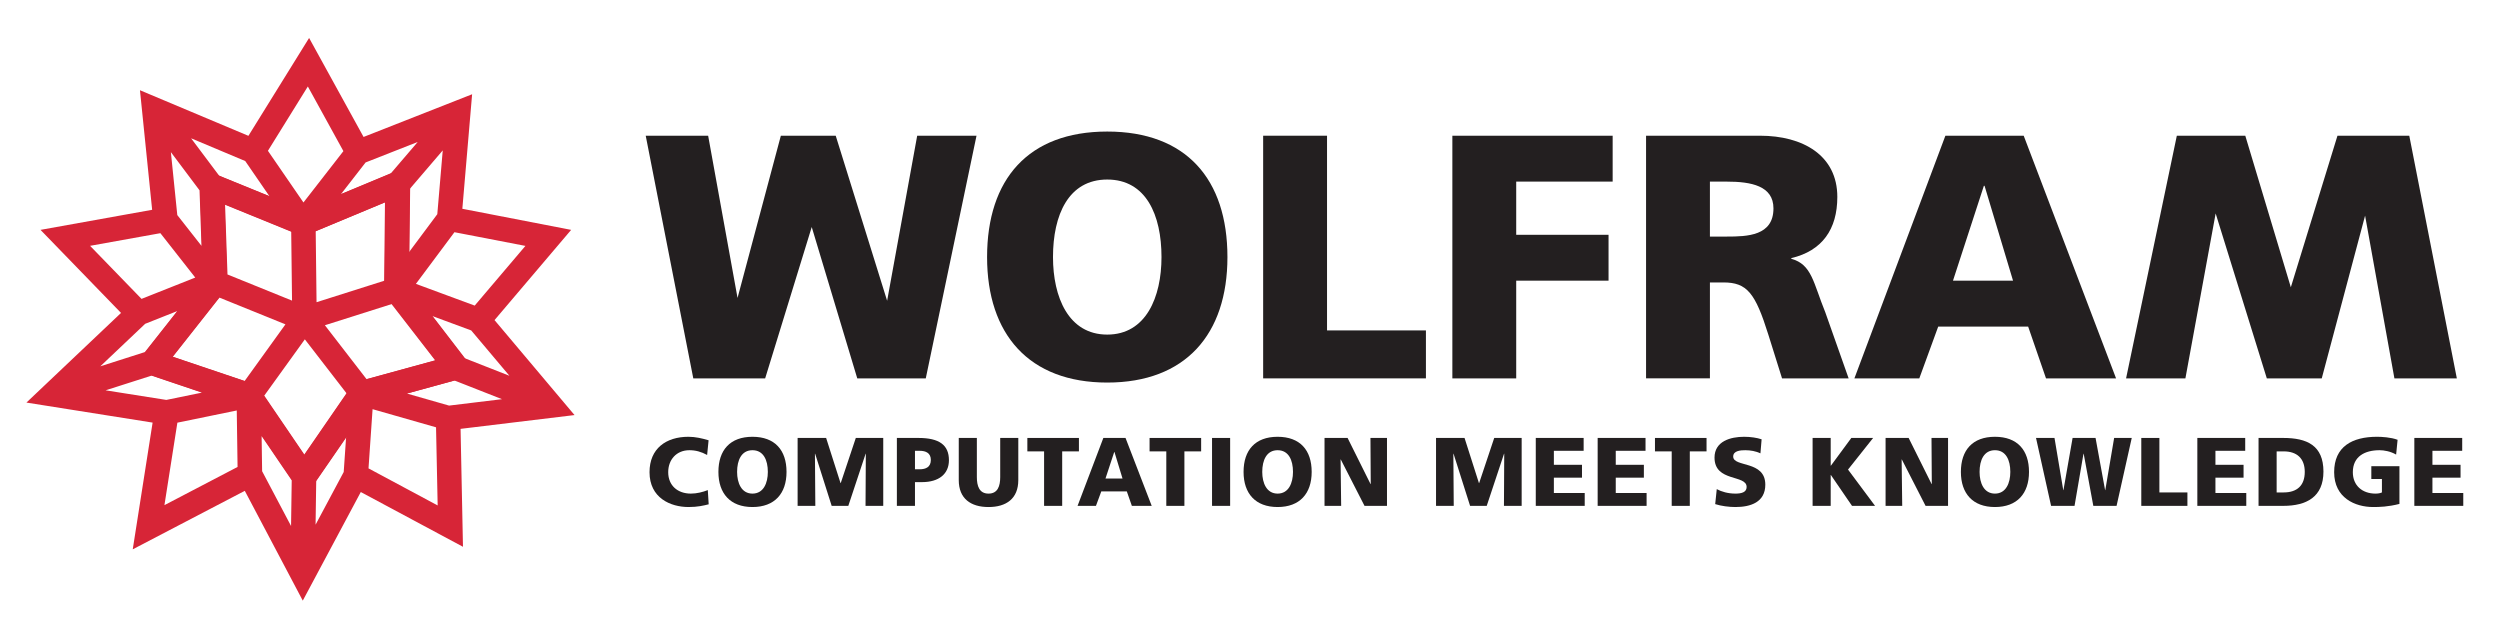 <?xml version="1.0" encoding="UTF-8" standalone="no"?>
<!-- Created with Inkscape (http://www.inkscape.org/) -->

<svg
   xmlns:dc="http://purl.org/dc/elements/1.1/"
   xmlns:cc="http://creativecommons.org/ns#"
   xmlns:rdf="http://www.w3.org/1999/02/22-rdf-syntax-ns#"
   xmlns:svg="http://www.w3.org/2000/svg"
   xmlns="http://www.w3.org/2000/svg"
   xmlns:sodipodi="http://sodipodi.sourceforge.net/DTD/sodipodi-0.dtd"
   xmlns:inkscape="http://www.inkscape.org/namespaces/inkscape"
   id="svg2"
   version="1.1"
   inkscape:version="0.91 r13725"
   xml:space="preserve"
   width="881.206"
   height="223.114"
   viewBox="0 0 881.206 223.114"
   sodipodi:docname="logo.svg"><defs
     id="defs6"><clipPath
       clipPathUnits="userSpaceOnUse"
       id="clipPath16"><path
         d="m 0,178.491 704.965,0 L 704.965,0 0,0 0,178.491 Z"
         id="path18"
         inkscape:connector-curvature="0" /></clipPath></defs><sodipodi:namedview
     pagecolor="#ffffff"
     bordercolor="#666666"
     borderopacity="1"
     objecttolerance="10"
     gridtolerance="10"
     guidetolerance="10"
     inkscape:pageopacity="0"
     inkscape:pageshadow="2"
     inkscape:window-width="730"
     inkscape:window-height="480"
     id="namedview4"
     showgrid="false"
     inkscape:zoom="0.35632975"
     inkscape:cx="440.60312"
     inkscape:cy="111.55688"
     inkscape:window-x="0"
     inkscape:window-y="0"
     inkscape:window-maximized="0"
     inkscape:current-layer="g10" /><g
     id="g10"
     inkscape:groupmode="layer"
     inkscape:label="logo"
     transform="matrix(1.25,0,0,-1.25,0,223.114)"><g
       id="g12"><g
         id="g14"
         clip-path="url(#clipPath16)"><g
           id="g20"
           transform="translate(100.942,44.769)"><path
             d="m 0,0 0.696,10.148 0.817,11.906 23.314,-6.658 0.6,-29.024 L 0,0 Z m -53.439,16.933 22.066,4.53 0.3,-21.132 -27.198,-14.203 4.832,30.805 z m -1.092,54.151 13.253,-16.873 -13.019,-5.17 -7.456,-2.957 -19.573,20.178 26.795,4.822 z m 40.542,43.91 13.288,-24.157 -11.036,-14.188 -3.779,-4.855 -4.74,6.892 -8.546,12.433 14.813,23.875 z M 33.801,44.181 24.732,47.53 11.767,52.325 25.986,71.388 52.556,66.257 33.801,44.181 Z m -75.658,36.868 0.365,-10.358 0.519,-14.928 -9.217,11.727 -3.512,4.474 -2.94,28.8 14.785,-19.715 z M 27.355,29.436 52.18,19.688 25.461,16.449 3.185,22.812 l 24.17,6.624 z m -42.565,-29.02 -0.031,0 -3.357,4.937 -11.527,16.936 -0.751,0.575 -26.219,8.835 2.028,2.575 14.754,18.708 0.614,0.567 -0.021,0.703 -0.734,20.917 -0.183,5.182 6.519,-2.654 18.114,-7.381 0.92,0.007 25.6,10.664 -0.218,-20.341 -0.086,-8.31 -0.006,-0.712 0.608,-0.572 L 26.58,30.535 C 26.564,30.501 26.549,30.478 26.536,30.456 L 1.075,23.484 0.313,22.943 -3.623,17.228 -15.21,0.416 Z M 33.628,42.961 52.139,20.995 28.194,30.39 28.111,30.501 15.937,46.34 12.548,50.765 13.87,50.27 33.628,42.961 Z M 18.755,63.693 11.426,53.875 11.504,61.589 11.719,81.47 27.502,99.9 25.145,72.269 18.755,63.693 Z M 0.382,90.286 26.478,100.547 11.027,82.502 -4.12,76.189 -13.678,72.2 l 4.492,5.781 9.568,12.305 z m -28.166,-2.758 10.612,-15.438 -23.713,9.656 -14.77,19.694 25.745,-10.825 2.126,-3.087 z m -22.597,-38.222 8.222,3.264 -16.235,-20.58 -25.302,-8.091 22.125,20.968 11.19,4.439 z m -3.598,-31.259 -29.506,4.669 25.305,8.085 3.579,-1.205 21.525,-7.259 -6.423,-1.319 -14.48,-2.971 z m 23.993,-10.161 -0.171,12.32 11.143,-16.374 3.2,-4.704 -0.364,-24.936 -13.695,25.924 -0.113,7.77 z m 28.771,-8.065 -13.768,-25.78 0.37,25.133 L 0.218,20.692 -0.537,9.664 -1.215,-0.179 Z m 27.863,-14.446 -0.627,29.945 29.456,3.561 -20.713,24.586 20.02,23.574 -0.998,0.196 -27.418,5.298 2.582,30.27 -28.666,-11.278 -14.215,25.836 -15.824,-25.518 -28.396,11.939 3.218,-31.564 -28.815,-5.179 0.781,-0.804 20.212,-20.839 -24.568,-23.282 32.675,-5.183 -5.166,-32.958 1.046,0.546 28.05,14.641 15.167,-28.724 15.172,28.41 27.045,-14.492 -0.018,1.019 z"
             style="fill:#d72537;fill-opacity:1;fill-rule:nonzero;stroke:none"
             id="path22"
             inkscape:connector-curvature="0" /></g><g
           id="g24"
           transform="translate(103.096,132.683)"><path
             d="M 0,0 -6.923,-8.905 7.146,-3.038 14.697,5.781 0,0 Z m -41.23,-3.822 14.148,-5.761 -6.859,9.977 -15.264,6.417 7.975,-10.633 z M -27.546,3.283 -17.528,-11.288 -6.262,3.193 -16.291,21.425 -27.546,3.283 Z m -25.556,-18.122 6.818,-8.675 -0.547,15.653 -8.081,10.771 1.81,-17.749 z m 65.51,7.327 -0.192,-17.811 8,10.731 1.534,17.989 -9.342,-10.909 z m -90.107,-16 14.512,-14.961 15.147,6.01 -9.831,12.518 -19.828,-3.567 z m 91.883,-10.725 16.579,-6.129 14.3,16.834 -20.013,3.862 -10.866,-14.567 z m -76.346,-11.263 -12.653,-11.991 12.565,4.018 9.114,11.554 -9.026,-3.581 z m 89.985,-9.657 12.723,-4.996 -10.769,12.785 -11.092,4.101 9.138,-11.89 z m -101.141,-9.1 17.119,-2.707 10.039,2.06 -14.198,4.789 -12.96,-4.142 z m 84.944,-0.901 11.908,-3.405 14.926,1.809 -13.419,5.271 -13.415,-3.675 z m -42.345,1.936 0.799,-0.798 12.556,-18.445 13.458,19.533 0.636,0.45 0.022,0.334 0.322,-0.089 0.608,0.428 21.932,6.003 -13.522,17.442 -0.905,0.852 0.004,0.515 -0.15,0.056 0.153,0.202 0.267,25.51 -22.121,-9.213 -0.761,-0.005 -0.392,-0.504 -0.343,0.497 -0.555,-0.002 -21.072,8.586 0.798,-22.873 0.159,-0.205 -0.151,-0.06 0.018,-0.566 -1.405,-1.302 -14.137,-17.924 22.828,-7.697 0.682,-0.52 0.268,0.058 0.004,-0.263 z m -22.361,-10.158 -3.649,-23.255 20.621,10.769 -0.226,15.924 -16.746,-3.438 z M 0.819,-86.269 20.318,-96.721 19.862,-74.687 1.966,-69.574 0.819,-86.269 Z m -14.744,-3.379 -0.184,-12.496 7.934,14.855 0.678,9.87 -8.428,-12.229 z m -15.256,2.579 8.158,-15.445 0.186,12.866 -8.487,12.477 0.143,-9.898 z m 11.462,-36.492 -16.351,30.965 -31.596,-16.496 5.602,35.734 -35.581,5.649 26.676,25.278 -22.709,23.421 31.482,5.659 -3.437,33.717 30.582,-12.859 17.114,27.598 15.358,-27.915 30.61,12.042 -2.756,-32.297 30.682,-5.945 -21.608,-25.444 22.56,-26.781 -32.134,-3.887 0.679,-33.255 -28.815,15.44 -16.358,-30.624 z"
             style="fill:#d72537;fill-opacity:1;fill-rule:nonzero;stroke:none"
             id="path26"
             inkscape:connector-curvature="0" /></g><g
           id="g28"
           transform="translate(85.862,45.185)"><path
             d="M 0,0 -14.831,21.79 0.021,42.384 9.301,30.375 15.451,22.413 0,0 Z m -24.89,52.827 23.96,-9.705 -4.913,-6.816 -9.943,-13.798 -26.08,8.798 16.976,21.521 z m 23.979,17.154 0.013,-1.296 0.29,-24.407 -7.502,3.043 -16.392,6.643 -0.902,25.991 24.493,-9.974 z M 25.744,80.591 25.442,52.083 0.588,44.203 0.284,69.989 25.744,80.591 Z M 16.423,23.112 0.997,43.077 4.774,44.278 25.819,50.943 41.845,30.078 16.423,23.112 Z M 43.881,29.397 26.637,51.841 26.964,82.393 -0.32,71.025 -26.664,81.756 -25.688,53.75 -43.852,30.712 l 27.919,-9.414 15.928,-23.42 0.496,0.72 16.07,23.323 27.32,7.476 z"
             style="fill:#d72537;fill-opacity:1;fill-rule:nonzero;stroke:none"
             id="path30"
             inkscape:connector-curvature="0" /></g><g
           id="g32"
           transform="translate(64.148,101.097)"><path
             d="M 0,0 18.2,-7.375 17.969,12.14 -0.683,19.736 0,0 Z m 24.875,12.186 0.238,-20.009 19.21,6.089 0.232,22.115 -19.68,-8.195 z m 2.589,-26.506 11.763,-15.22 19.479,5.337 -12.219,15.91 -19.023,-6.027 z m -42.868,-8.875 20.248,-6.832 11.497,15.956 -18.602,7.538 -13.143,-16.662 z m 25.773,-10.974 11.36,-16.692 11.903,17.267 -11.819,15.299 -11.444,-15.874 z M 21.692,-63.084 3.961,-37.015 -26.886,-26.611 -6.864,-1.214 -7.956,30.152 21.381,18.202 51.577,30.781 51.215,-3.113 70.449,-28.145 40.033,-36.472 21.692,-63.084 Z"
             style="fill:#d72537;fill-opacity:1;fill-rule:nonzero;stroke:none"
             id="path34"
             inkscape:connector-curvature="0" /></g><g
           id="g36"
           transform="translate(182.086,140.211)"><path
             d="M 0,0 17.603,0 25.89,-45.733 38.099,0 53.578,0 68.071,-46.532 76.548,0 l 16.726,0 -14.31,-68.429 -19.312,0 -12.841,42.693 -13.137,-42.693 -20.261,0 L 0,0 Z"
             style="fill:#231f20;fill-opacity:1;fill-rule:nonzero;stroke:none"
             id="path38"
             inkscape:connector-curvature="0" /></g><g
           id="g40"
           transform="translate(692.796,71.782)"><path
             d="M 0,0 -17.604,0 -25.875,45.898 -38.098,0 -53.581,0 -68.013,46.521 -76.546,0 l -16.73,0 14.312,68.429 19.31,0 12.839,-42.727 13.148,42.727 20.253,0 L 0,0 Z"
             style="fill:#231f20;fill-opacity:1;fill-rule:nonzero;stroke:none"
             id="path42"
             inkscape:connector-curvature="0" /></g><g
           id="g44"
           transform="translate(312.227,84.14)"><path
             d="M 0,0 C 10.945,0 15.298,10.588 15.298,21.858 15.298,33.73 10.945,43.724 0,43.724 -10.943,43.724 -15.298,33.73 -15.298,21.858 -15.298,10.588 -10.943,0 0,0 m 0,57.255 c 22.274,0 33.893,-13.438 33.893,-35.397 0,-21.763 -11.812,-35.385 -33.893,-35.385 -22.072,0 -33.884,13.622 -33.884,35.385 0,21.959 11.617,35.397 33.884,35.397"
             style="fill:#231f20;fill-opacity:1;fill-rule:nonzero;stroke:none"
             id="path46"
             inkscape:connector-curvature="0" /></g><g
           id="g48"
           transform="translate(356.191,140.221)"><path
             d="m 0,0 18.013,0 0,-54.903 27.886,0 0,-13.522 L 0,-68.425 0,0 Z"
             style="fill:#231f20;fill-opacity:1;fill-rule:nonzero;stroke:none"
             id="path50"
             inkscape:connector-curvature="0" /></g><g
           id="g52"
           transform="translate(409.545,140.221)"><path
             d="m 0,0 45.202,0 0,-12.944 -27.196,0 0,-15.005 26.037,0 0,-12.932 -26.037,0 0,-27.544 L 0,-68.425 0,0 Z"
             style="fill:#231f20;fill-opacity:1;fill-rule:nonzero;stroke:none"
             id="path54"
             inkscape:connector-curvature="0" /></g><g
           id="g56"
           transform="translate(482.172,111.782)"><path
             d="m 0,0 4.753,0 c 5.804,0 13.165,0.199 13.165,7.947 0,6.368 -6.295,7.549 -13.165,7.549 L 0,15.496 0,0 Z m -18.007,28.44 32.146,0 c 12.009,0 21.789,-5.487 21.789,-17.261 0,-9.12 -4.262,-15.195 -12.975,-17.252 l 0,-0.199 c 5.804,-1.57 6.198,-6.768 9.587,-15.1 l 6.576,-18.613 -18.779,0 -3.868,12.343 c -3.687,11.762 -6.005,14.708 -12.686,14.708 l -3.783,0 0,-27.051 -18.007,0 0,68.425 z"
             style="fill:#231f20;fill-opacity:1;fill-rule:nonzero;stroke:none"
             id="path58"
             inkscape:connector-curvature="0" /></g><g
           id="g60"
           transform="translate(559.615,126.097)"><path
             d="m 0,0 -0.189,0 -8.714,-26.756 16.936,0 L 0,0 Z m -11.044,14.125 22.084,0 26.044,-68.425 -19.754,0 -5.035,14.597 -25.363,0 -5.329,-14.597 -18.304,0 25.657,68.425 z"
             style="fill:#231f20;fill-opacity:1;fill-rule:nonzero;stroke:none"
             id="path62"
             inkscape:connector-curvature="0" /></g><g
           id="g64"
           transform="translate(199.839,36.283)"><path
             d="m 0,0 c -1.454,-0.357 -3.073,-0.768 -5.68,-0.768 -5.103,0 -11.002,2.579 -11.002,9.822 0,6.668 4.664,9.987 10.975,9.987 1.948,0 3.841,-0.439 5.679,-0.987 l -0.411,-4.143 c -1.646,0.905 -3.238,1.344 -4.994,1.344 -3.621,0 -5.981,-2.634 -5.981,-6.201 0,-3.759 2.662,-6.036 6.393,-6.036 1.674,0 3.375,0.439 4.774,0.988 L 0,0 Z"
             style="fill:#231f20;fill-opacity:1;fill-rule:nonzero;stroke:none"
             id="path66"
             inkscape:connector-curvature="0" /></g><g
           id="g68"
           transform="translate(212.186,39.301)"><path
             d="M 0,0 C 3.1,0 4.335,2.963 4.335,6.119 4.335,9.439 3.1,12.237 0,12.237 -3.101,12.237 -4.335,9.439 -4.335,6.119 -4.335,2.963 -3.101,0 0,0 m 0,16.024 c 6.311,0 9.603,-3.759 9.603,-9.905 0,-6.091 -3.347,-9.905 -9.603,-9.905 -6.256,0 -9.603,3.814 -9.603,9.905 0,6.146 3.292,9.905 9.603,9.905"
             style="fill:#231f20;fill-opacity:1;fill-rule:nonzero;stroke:none"
             id="path70"
             inkscape:connector-curvature="0" /></g><g
           id="g72"
           transform="translate(224.918,54.996)"><path
             d="m 0,0 8.039,0 4.061,-12.731 0.055,0 4.253,12.731 7.737,0 0,-19.151 -4.994,0 0.082,14.706 -0.054,0 -4.884,-14.706 -4.692,0 -4.664,14.706 -0.056,0 0.111,-14.706 -4.994,0 L 0,0 Z"
             style="fill:#231f20;fill-opacity:1;fill-rule:nonzero;stroke:none"
             id="path74"
             inkscape:connector-curvature="0" /></g><g
           id="g76"
           transform="translate(258.009,46.161)"><path
             d="m 0,0 1.317,0 c 1.756,0 3.155,0.631 3.155,2.634 0,1.948 -1.399,2.579 -3.155,2.579 L 0,5.213 0,0 Z m -5.103,8.835 6.091,0 c 5.844,0 8.587,-1.975 8.587,-6.283 0,-3.868 -2.825,-6.174 -7.6,-6.174 l -1.975,0 0,-6.694 -5.103,0 0,19.151 z"
             style="fill:#231f20;fill-opacity:1;fill-rule:nonzero;stroke:none"
             id="path78"
             inkscape:connector-curvature="0" /></g><g
           id="g80"
           transform="translate(287.147,43.115)"><path
             d="m 0,0 c 0,-5.24 -3.402,-7.6 -8.396,-7.6 -4.994,0 -8.395,2.36 -8.395,7.6 l 0,11.88 5.103,0 0,-11.029 c 0,-2.524 0.686,-4.665 3.292,-4.665 2.607,0 3.293,2.141 3.293,4.665 l 0,11.029 L 0,11.88 0,0 Z"
             style="fill:#231f20;fill-opacity:1;fill-rule:nonzero;stroke:none"
             id="path82"
             inkscape:connector-curvature="0" /></g><g
           id="g84"
           transform="translate(294.419,51.209)"><path
             d="m 0,0 -4.719,0 0,3.786 14.542,0 0,-3.786 -4.72,0 0,-15.365 -5.103,0 L 0,0 Z"
             style="fill:#231f20;fill-opacity:1;fill-rule:nonzero;stroke:none"
             id="path86"
             inkscape:connector-curvature="0" /></g><g
           id="g88"
           transform="translate(314.257,51.045)"><path
             d="m 0,0 -0.055,0 -2.469,-7.49 4.802,0 L 0,0 Z m -3.128,3.951 6.256,0 7.381,-19.151 -5.597,0 -1.427,4.088 -7.189,0 -1.509,-4.088 -5.186,0 7.271,19.151 z"
             style="fill:#231f20;fill-opacity:1;fill-rule:nonzero;stroke:none"
             id="path90"
             inkscape:connector-curvature="0" /></g><g
           id="g92"
           transform="translate(328.882,51.209)"><path
             d="m 0,0 -4.719,0 0,3.786 14.542,0 0,-3.786 -4.72,0 0,-15.365 -5.103,0 L 0,0 Z"
             style="fill:#231f20;fill-opacity:1;fill-rule:nonzero;stroke:none"
             id="path94"
             inkscape:connector-curvature="0" /></g><path
           d="m 341.778,54.996 5.103,0 0,-19.151 -5.103,0 0,19.151 z"
           style="fill:#231f20;fill-opacity:1;fill-rule:nonzero;stroke:none"
           id="path96"
           inkscape:connector-curvature="0" /><g
           id="g98"
           transform="translate(360.271,39.301)"><path
             d="M 0,0 C 3.1,0 4.335,2.963 4.335,6.119 4.335,9.439 3.1,12.237 0,12.237 -3.1,12.237 -4.335,9.439 -4.335,6.119 -4.335,2.963 -3.1,0 0,0 m 0,16.024 c 6.311,0 9.603,-3.759 9.603,-9.905 0,-6.091 -3.347,-9.905 -9.603,-9.905 -6.256,0 -9.603,3.814 -9.603,9.905 0,6.146 3.292,9.905 9.603,9.905"
             style="fill:#231f20;fill-opacity:1;fill-rule:nonzero;stroke:none"
             id="path100"
             inkscape:connector-curvature="0" /></g><g
           id="g102"
           transform="translate(373.497,54.996)"><path
             d="m 0,0 6.503,0 6.475,-13.005 0.055,0 L 12.951,0 l 4.664,0 0,-19.151 -6.338,0 -6.695,13.088 -0.055,0 0.165,-13.088 -4.692,0 L 0,0 Z"
             style="fill:#231f20;fill-opacity:1;fill-rule:nonzero;stroke:none"
             id="path104"
             inkscape:connector-curvature="0" /></g><g
           id="g106"
           transform="translate(404.942,54.996)"><path
             d="m 0,0 8.039,0 4.061,-12.731 0.055,0 4.253,12.731 7.737,0 0,-19.151 -4.994,0 0.082,14.706 -0.054,0 -4.884,-14.706 -4.692,0 -4.664,14.706 -0.056,0 0.111,-14.706 -4.994,0 L 0,0 Z"
             style="fill:#231f20;fill-opacity:1;fill-rule:nonzero;stroke:none"
             id="path108"
             inkscape:connector-curvature="0" /></g><g
           id="g110"
           transform="translate(433.066,54.996)"><path
             d="m 0,0 13.499,0 0,-3.622 -8.396,0 0,-3.951 7.93,0 0,-3.621 -7.93,0 0,-4.336 8.698,0 0,-3.621 L 0,-19.151 0,0 Z"
             style="fill:#231f20;fill-opacity:1;fill-rule:nonzero;stroke:none"
             id="path112"
             inkscape:connector-curvature="0" /></g><g
           id="g114"
           transform="translate(450.517,54.996)"><path
             d="m 0,0 13.499,0 0,-3.622 -8.396,0 0,-3.951 7.93,0 0,-3.621 -7.93,0 0,-4.336 8.698,0 0,-3.621 L 0,-19.151 0,0 Z"
             style="fill:#231f20;fill-opacity:1;fill-rule:nonzero;stroke:none"
             id="path116"
             inkscape:connector-curvature="0" /></g><g
           id="g118"
           transform="translate(471.397,51.209)"><path
             d="m 0,0 -4.719,0 0,3.786 14.542,0 0,-3.786 -4.72,0 0,-15.365 -5.103,0 L 0,0 Z"
             style="fill:#231f20;fill-opacity:1;fill-rule:nonzero;stroke:none"
             id="path120"
             inkscape:connector-curvature="0" /></g><g
           id="g122"
           transform="translate(484.101,40.564)"><path
             d="m 0,0 c 1.317,-0.713 3.156,-1.262 5.268,-1.262 1.619,0 3.155,0.329 3.155,1.866 0,3.566 -9.054,1.317 -9.054,8.286 0,4.609 4.5,5.871 8.341,5.871 1.838,0 3.649,-0.274 4.939,-0.713 l -0.33,-3.951 c -1.317,0.604 -2.798,0.878 -4.252,0.878 -1.29,0 -3.43,-0.11 -3.43,-1.784 0,-3.1 9.054,-1.015 9.054,-7.929 0,-4.966 -4.17,-6.311 -8.423,-6.311 -1.783,0 -4.006,0.275 -5.707,0.824 L 0,0 Z"
             style="fill:#231f20;fill-opacity:1;fill-rule:nonzero;stroke:none"
             id="path124"
             inkscape:connector-curvature="0" /></g><g
           id="g126"
           transform="translate(511.128,54.996)"><path
             d="m 0,0 5.103,0 0,-7.819 0.055,0 5.762,7.819 6.146,0 -7.079,-8.917 7.627,-10.234 -6.502,0 -5.954,8.698 -0.055,0 0,-8.698 -5.103,0 L 0,0 Z"
             style="fill:#231f20;fill-opacity:1;fill-rule:nonzero;stroke:none"
             id="path128"
             inkscape:connector-curvature="0" /></g><g
           id="g130"
           transform="translate(531.707,54.996)"><path
             d="m 0,0 6.503,0 6.475,-13.005 0.055,0 L 12.951,0 l 4.664,0 0,-19.151 -6.338,0 -6.695,13.088 -0.055,0 0.165,-13.088 -4.692,0 L 0,0 Z"
             style="fill:#231f20;fill-opacity:1;fill-rule:nonzero;stroke:none"
             id="path132"
             inkscape:connector-curvature="0" /></g><g
           id="g134"
           transform="translate(562.547,39.301)"><path
             d="M 0,0 C 3.1,0 4.335,2.963 4.335,6.119 4.335,9.439 3.1,12.237 0,12.237 -3.101,12.237 -4.335,9.439 -4.335,6.119 -4.335,2.963 -3.101,0 0,0 m 0,16.024 c 6.311,0 9.603,-3.759 9.603,-9.905 0,-6.091 -3.347,-9.905 -9.603,-9.905 -6.256,0 -9.603,3.814 -9.603,9.905 0,6.146 3.292,9.905 9.603,9.905"
             style="fill:#231f20;fill-opacity:1;fill-rule:nonzero;stroke:none"
             id="path136"
             inkscape:connector-curvature="0" /></g><g
           id="g138"
           transform="translate(574.127,54.996)"><path
             d="m 0,0 5.213,0 2.469,-14.706 0.055,0 2.579,14.706 6.475,0 2.689,-14.706 0.055,0 2.497,14.706 4.966,0 -4.28,-19.151 -6.558,0 -2.716,14.706 -0.055,0 -2.524,-14.706 -6.613,0 L 0,0 Z"
             style="fill:#231f20;fill-opacity:1;fill-rule:nonzero;stroke:none"
             id="path140"
             inkscape:connector-curvature="0" /></g><g
           id="g142"
           transform="translate(603.815,54.996)"><path
             d="m 0,0 5.103,0 0,-15.365 7.902,0 0,-3.786 L 0,-19.151 0,0 Z"
             style="fill:#231f20;fill-opacity:1;fill-rule:nonzero;stroke:none"
             id="path144"
             inkscape:connector-curvature="0" /></g><g
           id="g146"
           transform="translate(619.619,54.996)"><path
             d="m 0,0 13.499,0 0,-3.622 -8.396,0 0,-3.951 7.93,0 0,-3.621 -7.93,0 0,-4.336 8.698,0 0,-3.621 L 0,-19.151 0,0 Z"
             style="fill:#231f20;fill-opacity:1;fill-rule:nonzero;stroke:none"
             id="path148"
             inkscape:connector-curvature="0" /></g><g
           id="g150"
           transform="translate(641.982,39.631)"><path
             d="m 0,0 1.975,0 c 3.814,0 5.954,1.976 5.954,5.79 0,3.813 -2.222,5.789 -5.954,5.789 L 0,11.579 0,0 Z m -5.103,15.365 6.969,0 c 6.667,0 11.331,-2.086 11.331,-9.493 0,-7.161 -4.801,-9.658 -11.331,-9.658 l -6.969,0 0,19.151 z"
             style="fill:#231f20;fill-opacity:1;fill-rule:nonzero;stroke:none"
             id="path152"
             inkscape:connector-curvature="0" /></g><g
           id="g154"
           transform="translate(676.608,36.393)"><path
             d="m 0,0 c -3.238,-0.823 -5.652,-0.878 -7.408,-0.878 -5.104,0 -11.002,2.579 -11.002,9.823 0,7.216 5.075,9.987 12.099,9.987 1.262,0 3.924,-0.137 5.789,-0.851 l -0.411,-4.17 c -1.591,0.933 -3.457,1.235 -4.664,1.235 -4.144,0 -7.545,-1.729 -7.545,-6.201 0,-3.759 2.661,-6.037 6.392,-6.037 0.686,0 1.345,0.11 1.811,0.33 l 0,3.786 -2.99,0 0,3.621 7.929,0 L 0,0 Z"
             style="fill:#231f20;fill-opacity:1;fill-rule:nonzero;stroke:none"
             id="path156"
             inkscape:connector-curvature="0" /></g><g
           id="g158"
           transform="translate(680.808,54.996)"><path
             d="m 0,0 13.499,0 0,-3.622 -8.396,0 0,-3.951 7.93,0 0,-3.621 -7.93,0 0,-4.336 8.698,0 0,-3.621 L 0,-19.151 0,0 Z"
             style="fill:#231f20;fill-opacity:1;fill-rule:nonzero;stroke:none"
             id="path160"
             inkscape:connector-curvature="0" /></g></g></g></g></svg>
